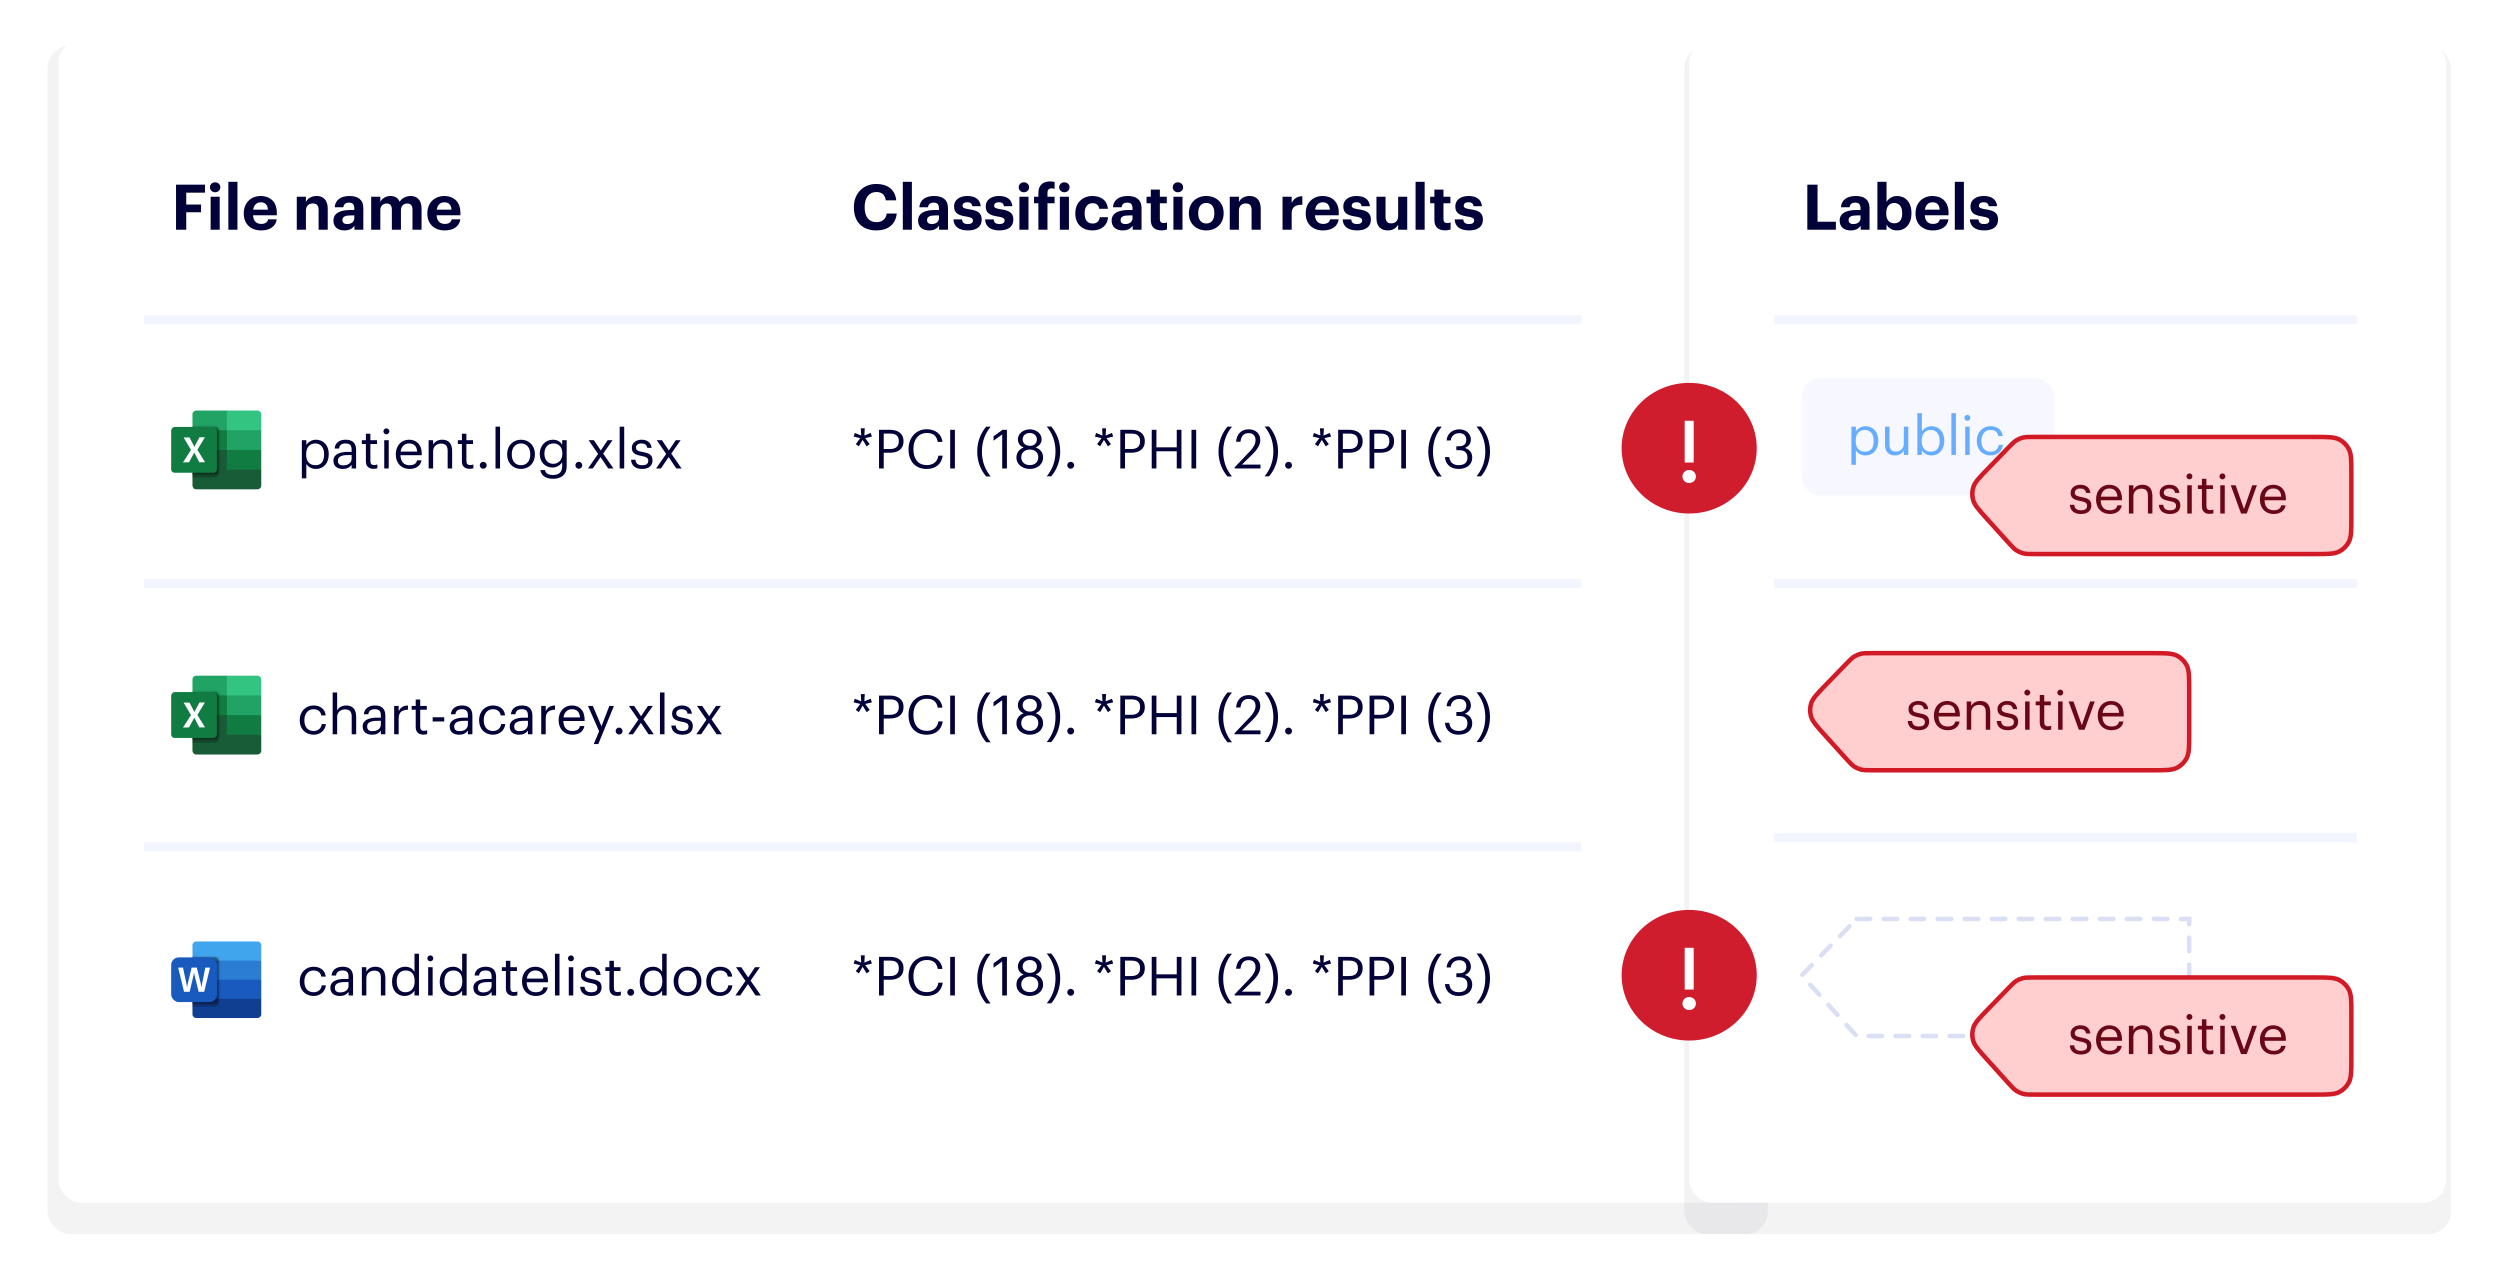 <svg width="555" height="284" viewBox="0 0 555 284" fill="none" xmlns="http://www.w3.org/2000/svg">
<g filter="url(#filter0_f_1893_15725)">
<rect x="10.555" y="10.162" width="381.896" height="263.811" rx="5" fill="#030416" fill-opacity="0.05"/>
</g>
<rect x="13" y="9" width="377" height="258" rx="5" fill="white"/>
<path d="M33 71H350" stroke="#F2F4FF" stroke-width="2" stroke-linecap="square"/>
<path d="M33 129.5H350" stroke="#F2F4FF" stroke-width="2" stroke-linecap="square"/>
<path d="M33 188H350" stroke="#F2F4FF" stroke-width="2" stroke-linecap="square"/>
<path d="M39.078 51H41.346V47.122H44.636V45.414H41.346V42.768H45.504V40.99H39.078V51ZM47.753 42.684C48.411 42.684 48.915 42.208 48.915 41.578C48.915 40.948 48.411 40.472 47.753 40.472C47.109 40.472 46.605 40.948 46.605 41.578C46.605 42.208 47.109 42.684 47.753 42.684ZM46.759 51H48.775V43.678H46.759V51ZM50.696 51H52.712V40.36H50.696V51ZM57.938 51.154C59.94 51.154 61.2 50.272 61.438 48.69H59.52C59.394 49.306 58.932 49.712 57.994 49.712C56.888 49.712 56.23 49.012 56.174 47.794H61.452V47.234C61.452 44.616 59.772 43.51 57.882 43.51C55.754 43.51 54.116 45.008 54.116 47.318V47.43C54.116 49.768 55.726 51.154 57.938 51.154ZM56.202 46.548C56.356 45.512 56.972 44.91 57.882 44.91C58.848 44.91 59.408 45.442 59.478 46.548H56.202ZM65.884 51H67.914V46.772C67.914 45.694 68.572 45.162 69.44 45.162C70.336 45.162 70.728 45.638 70.728 46.632V51H72.758V46.338C72.758 44.378 71.736 43.51 70.294 43.51C69.076 43.51 68.278 44.112 67.914 44.84V43.678H65.884V51ZM77.074 49.74C76.332 49.74 76.01 49.39 76.01 48.858C76.01 48.074 76.696 47.822 77.872 47.822H78.656V48.438C78.656 49.25 77.97 49.74 77.074 49.74ZM76.472 51.154C77.62 51.154 78.264 50.706 78.684 50.118V51H80.658V46.226C80.658 44.238 79.384 43.51 77.592 43.51C75.8 43.51 74.428 44.28 74.302 46.016H76.22C76.304 45.386 76.668 44.98 77.466 44.98C78.39 44.98 78.656 45.456 78.656 46.324V46.618H77.83C75.59 46.618 74.022 47.262 74.022 48.97C74.022 50.51 75.142 51.154 76.472 51.154ZM82.4 51H84.43V46.674C84.43 45.68 85.06 45.176 85.844 45.176C86.558 45.176 86.992 45.596 86.992 46.534V51H89.008V46.674C89.008 45.68 89.638 45.176 90.422 45.176C91.15 45.176 91.57 45.596 91.57 46.534V51H93.586V46.31C93.586 44.364 92.536 43.51 91.178 43.51C90.254 43.51 89.302 43.902 88.714 44.784C88.364 43.916 87.636 43.51 86.67 43.51C85.578 43.51 84.794 44.112 84.43 44.798V43.678H82.4V51ZM98.694 51.154C100.696 51.154 101.956 50.272 102.194 48.69H100.276C100.15 49.306 99.688 49.712 98.75 49.712C97.644 49.712 96.986 49.012 96.93 47.794H102.208V47.234C102.208 44.616 100.528 43.51 98.638 43.51C96.51 43.51 94.872 45.008 94.872 47.318V47.43C94.872 49.768 96.482 51.154 98.694 51.154ZM96.958 46.548C97.112 45.512 97.728 44.91 98.638 44.91C99.604 44.91 100.164 45.442 100.234 46.548H96.958Z" fill="#020138"/>
<path d="M70.032 103.28C68.808 103.28 67.968 102.524 67.968 100.916V100.82C67.968 99.212 68.856 98.444 70.02 98.444C71.076 98.444 71.952 99.236 71.952 100.82V100.916C71.952 102.44 71.28 103.28 70.032 103.28ZM67.008 106.184H68.004V102.968C68.364 103.592 69.096 104.108 70.128 104.108C71.856 104.108 72.984 102.788 72.984 100.868V100.772C72.984 98.816 71.772 97.616 70.128 97.616C69.216 97.616 68.364 98.168 68.004 98.78V97.724H67.008V106.184ZM76.199 103.316C75.323 103.316 75.011 102.908 75.011 102.26C75.011 101.336 75.935 101.024 77.195 101.024H78.059V101.804C78.059 102.776 77.255 103.316 76.199 103.316ZM76.103 104.108C77.027 104.108 77.591 103.796 78.059 103.208V104H79.055V99.86C79.055 98.108 77.963 97.616 76.763 97.616C75.551 97.616 74.411 98.144 74.279 99.572H75.275C75.371 98.804 75.851 98.444 76.715 98.444C77.675 98.444 78.059 98.864 78.059 99.86V100.316H77.159C75.551 100.316 74.015 100.808 74.015 102.26C74.015 103.544 74.939 104.108 76.103 104.108ZM82.92 104.084C83.328 104.084 83.568 104.024 83.772 103.952V103.112C83.556 103.196 83.316 103.244 83.004 103.244C82.5 103.244 82.224 102.944 82.224 102.332V98.564H83.688V97.724H82.224V96.296H81.228V97.724H80.328V98.564H81.228V102.428C81.228 103.412 81.78 104.084 82.92 104.084ZM85.781 96.416C86.141 96.416 86.442 96.116 86.442 95.756C86.442 95.396 86.141 95.096 85.781 95.096C85.421 95.096 85.121 95.396 85.121 95.756C85.121 96.116 85.421 96.416 85.781 96.416ZM85.302 104H86.297V97.724H85.302V104ZM90.904 104.108C92.32 104.108 93.364 103.448 93.58 102.188H92.584C92.452 102.92 91.888 103.28 90.916 103.28C89.632 103.28 88.948 102.488 88.9 101.06H93.628V100.736C93.628 98.492 92.26 97.616 90.808 97.616C89.08 97.616 87.868 98.936 87.868 100.832V100.928C87.868 102.86 89.128 104.108 90.904 104.108ZM88.936 100.256C89.104 99.14 89.788 98.444 90.808 98.444C91.84 98.444 92.512 98.96 92.608 100.256H88.936ZM95.156 104H96.152V100.196C96.152 99.068 96.98 98.48 97.904 98.48C98.912 98.48 99.38 98.972 99.38 100.076V104H100.376V100.148C100.376 98.324 99.464 97.616 98.168 97.616C97.136 97.616 96.44 98.132 96.152 98.72V97.724H95.156V104ZM104.236 104.084C104.644 104.084 104.884 104.024 105.088 103.952V103.112C104.872 103.196 104.632 103.244 104.32 103.244C103.816 103.244 103.54 102.944 103.54 102.332V98.564H105.004V97.724H103.54V96.296H102.544V97.724H101.644V98.564H102.544V102.428C102.544 103.412 103.096 104.084 104.236 104.084ZM107.278 104.06C107.698 104.06 108.046 103.724 108.046 103.292C108.046 102.86 107.698 102.524 107.278 102.524C106.858 102.524 106.51 102.86 106.51 103.292C106.51 103.724 106.858 104.06 107.278 104.06ZM110.005 104H111.013V94.724H110.005V104ZM115.655 104.108C117.443 104.108 118.751 102.8 118.751 100.904V100.808C118.751 98.924 117.443 97.616 115.667 97.616C113.891 97.616 112.583 98.936 112.583 100.82V100.916C112.583 102.752 113.867 104.108 115.655 104.108ZM115.667 103.28C114.395 103.28 113.615 102.344 113.615 100.916V100.82C113.615 99.38 114.407 98.444 115.667 98.444C116.915 98.444 117.719 99.38 117.719 100.832V100.916C117.719 102.332 116.927 103.28 115.667 103.28ZM122.789 102.968C121.733 102.968 120.857 102.152 120.857 100.784V100.688C120.857 99.368 121.601 98.444 122.849 98.444C124.073 98.444 124.841 99.26 124.841 100.664V100.748C124.841 102.152 123.953 102.968 122.789 102.968ZM122.801 106.292C124.553 106.292 125.789 105.404 125.801 103.58V97.724H124.805V98.732C124.445 98.12 123.797 97.616 122.753 97.616C121.025 97.616 119.825 99.032 119.825 100.736V100.82C119.825 102.548 121.037 103.796 122.681 103.796C123.593 103.796 124.445 103.22 124.805 102.608V103.52C124.805 104.864 124.025 105.452 122.789 105.452C121.721 105.452 121.121 105.08 120.977 104.36H119.957C120.125 105.416 120.941 106.292 122.801 106.292ZM128.501 104.06C128.921 104.06 129.269 103.724 129.269 103.292C129.269 102.86 128.921 102.524 128.501 102.524C128.081 102.524 127.733 102.86 127.733 103.292C127.733 103.724 128.081 104.06 128.501 104.06ZM130.531 104H131.599L133.327 101.468L135.019 104H136.195L133.903 100.7L135.979 97.724H134.899L133.375 100.004L131.839 97.724H130.675L132.775 100.772L130.531 104ZM137.567 104H138.575V94.724H137.567V104ZM142.557 104.108C144.081 104.108 144.861 103.34 144.861 102.2C144.861 100.868 143.949 100.58 142.653 100.34C141.501 100.136 141.189 99.908 141.189 99.344C141.189 98.804 141.657 98.444 142.377 98.444C143.169 98.444 143.553 98.744 143.697 99.428H144.657C144.489 98.072 143.517 97.616 142.389 97.616C141.405 97.616 140.265 98.216 140.265 99.38C140.265 100.472 140.817 100.928 142.449 101.228C143.421 101.408 143.913 101.624 143.913 102.284C143.913 102.956 143.493 103.28 142.545 103.28C141.537 103.28 141.141 102.812 141.069 102.068H140.097C140.157 103.352 141.057 104.108 142.557 104.108ZM145.649 104H146.717L148.445 101.468L150.137 104H151.312L149.021 100.7L151.097 97.724H150.017L148.493 100.004L146.957 97.724H145.793L147.893 100.772L145.649 104Z" fill="#020138"/>
<path d="M50.363 91.135H43.563C43.127 91.135 42.727 91.499 42.727 91.937V95.51L50.363 101.489L57.999 99.885V95.51L50.363 91.135Z" fill="#21A366"/>
<path d="M57.159 91.135H50.359V95.51H57.996V91.973C57.996 91.536 57.632 91.135 57.159 91.135Z" fill="#33C481"/>
<path d="M42.727 95.51V107.796C42.727 108.234 43.09 108.635 43.527 108.635H57.163C57.599 108.635 57.999 108.27 57.999 107.833V104.26L42.727 95.51Z" fill="#185C37"/>
<path d="M42.727 95.51H50.363V99.885H42.727V95.51Z" fill="#107C41"/>
<path opacity="0.2" d="M48.545 95.619V105.354C48.472 105.755 48.108 106.046 47.708 106.046H42.727V94.781H47.708C48.145 94.781 48.545 95.145 48.545 95.619Z" fill="black"/>
<path opacity="0.1" d="M48.908 95.619V104.479C48.908 105.135 48.363 105.682 47.708 105.682H42.727V94.416H47.708C48.363 94.416 48.908 94.963 48.908 95.619Z" fill="black"/>
<path opacity="0.2" d="M48.545 95.619V104.479C48.545 104.916 48.181 105.317 47.745 105.317H42.727V94.781H47.708C48.145 94.781 48.545 95.145 48.545 95.619Z" fill="black"/>
<path opacity="0.1" d="M48.181 95.619V104.479C48.181 104.916 47.818 105.317 47.381 105.317H42.727V94.781H47.345C47.781 94.781 48.181 95.145 48.181 95.619Z" fill="black"/>
<path d="M38.836 94.781H47.309C47.745 94.781 48.145 95.145 48.145 95.583V104.114C48.145 104.552 47.782 104.953 47.346 104.953H38.836C38.4 104.989 38.036 104.661 38 104.26V95.619C38 95.182 38.364 94.781 38.836 94.781Z" fill="#107C41"/>
<path d="M40.617 102.656L42.399 99.885L40.763 97.114H42.072L42.981 98.864C43.017 98.974 43.09 99.119 43.163 99.229C43.235 99.083 43.272 98.974 43.344 98.828L44.29 97.078H45.49L43.817 99.849L45.526 102.619H44.254L43.235 100.687C43.199 100.614 43.163 100.505 43.126 100.432C43.09 100.505 43.054 100.614 43.017 100.687L41.963 102.619L40.617 102.656V102.656Z" fill="white"/>
<path d="M50.359 99.885H57.996V104.26H50.359V99.885Z" fill="#107C41"/>
<path d="M190.668 99.092L191.508 97.652L192.396 99.092L193.068 98.6L192.072 97.268L193.56 96.92L193.296 96.116L191.892 96.692L191.976 95.084H191.1L191.184 96.692L189.768 96.116L189.504 96.92L190.98 97.268L189.984 98.6L190.668 99.092ZM195.143 104H196.187V100.508H197.579C199.211 100.508 200.579 99.8 200.579 97.976V97.928C200.579 96.14 199.223 95.42 197.579 95.42H195.143V104ZM196.187 99.68V96.26H197.651C198.815 96.26 199.535 96.716 199.535 97.928V97.976C199.535 99.08 198.875 99.68 197.651 99.68H196.187ZM205.703 104.108C207.623 104.108 208.991 103.136 209.291 101.156H208.319C208.103 102.548 207.131 103.256 205.727 103.256C203.879 103.256 202.775 101.936 202.775 99.752V99.656C202.775 97.496 203.963 96.116 205.739 96.116C207.203 96.116 207.959 96.788 208.175 98.096H209.207C209.027 96.236 207.515 95.288 205.727 95.288C203.399 95.288 201.695 97.124 201.695 99.668V99.764C201.695 102.404 203.219 104.108 205.703 104.108ZM210.941 104H211.985V95.42H210.941V104ZM218.933 105.776H219.929C218.849 104.432 217.985 102.728 217.985 100.256C217.985 97.784 218.849 96.068 219.929 94.724H218.933C217.829 96.02 216.941 97.868 216.941 100.256C216.941 102.644 217.829 104.48 218.933 105.776ZM222.488 104H223.532V95.42H222.56L220.568 96.86V97.832L222.488 96.452V104ZM228.613 104.108C230.065 104.108 231.565 103.256 231.565 101.54C231.565 100.436 230.917 99.692 229.921 99.332C230.713 98.984 231.241 98.384 231.241 97.52C231.241 96.176 229.945 95.312 228.613 95.312C227.293 95.312 225.973 96.152 225.973 97.544C225.973 98.384 226.453 99.032 227.269 99.344C226.357 99.668 225.649 100.412 225.649 101.564C225.649 103.268 227.209 104.108 228.613 104.108ZM228.649 98.972C227.773 98.972 227.029 98.456 227.029 97.556C227.029 96.668 227.725 96.128 228.613 96.128C229.501 96.128 230.185 96.704 230.185 97.532C230.185 98.444 229.561 98.972 228.649 98.972ZM228.613 103.256C227.617 103.256 226.717 102.656 226.717 101.528C226.717 100.388 227.617 99.8 228.637 99.8C229.657 99.8 230.497 100.376 230.497 101.504C230.497 102.644 229.669 103.256 228.613 103.256ZM232.377 105.74H233.373C234.477 104.444 235.365 102.596 235.365 100.208C235.365 97.82 234.477 95.984 233.373 94.688H232.377C233.457 96.032 234.321 97.736 234.321 100.208C234.321 102.68 233.457 104.396 232.377 105.74ZM237.696 104.06C238.116 104.06 238.464 103.724 238.464 103.292C238.464 102.86 238.116 102.524 237.696 102.524C237.276 102.524 236.928 102.86 236.928 103.292C236.928 103.724 237.276 104.06 237.696 104.06ZM244.234 99.092L245.074 97.652L245.962 99.092L246.634 98.6L245.638 97.268L247.126 96.92L246.862 96.116L245.458 96.692L245.542 95.084H244.666L244.75 96.692L243.334 96.116L243.07 96.92L244.546 97.268L243.55 98.6L244.234 99.092ZM248.709 104H249.753V100.508H251.145C252.777 100.508 254.145 99.8 254.145 97.976V97.928C254.145 96.14 252.789 95.42 251.145 95.42H248.709V104ZM249.753 99.68V96.26H251.217C252.381 96.26 253.101 96.716 253.101 97.928V97.976C253.101 99.08 252.441 99.68 251.217 99.68H249.753ZM255.682 104H256.726V100.184H261.238V104H262.282V95.42H261.238V99.308H256.726V95.42H255.682V104ZM264.507 104H265.551V95.42H264.507V104ZM272.499 105.776H273.495C272.415 104.432 271.551 102.728 271.551 100.256C271.551 97.784 272.415 96.068 273.495 94.724H272.499C271.395 96.02 270.507 97.868 270.507 100.256C270.507 102.644 271.395 104.48 272.499 105.776ZM274.083 104H279.831V103.148H275.691L278.055 100.844C279.111 99.812 279.783 98.78 279.783 97.724C279.783 96.248 278.775 95.312 277.191 95.312C275.559 95.312 274.539 96.38 274.407 98.06H275.379C275.547 96.716 276.195 96.152 277.191 96.152C278.163 96.152 278.727 96.728 278.727 97.688C278.727 98.564 278.271 99.344 277.491 100.172L274.083 103.76V104ZM280.74 105.74H281.736C282.84 104.444 283.728 102.596 283.728 100.208C283.728 97.82 282.84 95.984 281.736 94.688H280.74C281.82 96.032 282.684 97.736 282.684 100.208C282.684 102.68 281.82 104.396 280.74 105.74ZM286.059 104.06C286.479 104.06 286.827 103.724 286.827 103.292C286.827 102.86 286.479 102.524 286.059 102.524C285.639 102.524 285.291 102.86 285.291 103.292C285.291 103.724 285.639 104.06 286.059 104.06ZM292.598 99.092L293.438 97.652L294.326 99.092L294.998 98.6L294.002 97.268L295.49 96.92L295.226 96.116L293.822 96.692L293.906 95.084H293.03L293.114 96.692L291.698 96.116L291.434 96.92L292.91 97.268L291.914 98.6L292.598 99.092ZM297.072 104H298.116V100.508H299.508C301.14 100.508 302.508 99.8 302.508 97.976V97.928C302.508 96.14 301.152 95.42 299.508 95.42H297.072V104ZM298.116 99.68V96.26H299.58C300.744 96.26 301.464 96.716 301.464 97.928V97.976C301.464 99.08 300.804 99.68 299.58 99.68H298.116ZM304.045 104H305.089V100.508H306.481C308.113 100.508 309.481 99.8 309.481 97.976V97.928C309.481 96.14 308.125 95.42 306.481 95.42H304.045V104ZM305.089 99.68V96.26H306.553C307.717 96.26 308.437 96.716 308.437 97.928V97.976C308.437 99.08 307.777 99.68 306.553 99.68H305.089ZM311.078 104H312.122V95.42H311.078V104ZM319.069 105.776H320.065C318.985 104.432 318.121 102.728 318.121 100.256C318.121 97.784 318.985 96.068 320.065 94.724H319.069C317.965 96.02 317.077 97.868 317.077 100.256C317.077 102.644 317.965 104.48 319.069 105.776ZM323.789 104.108C325.565 104.108 326.837 103.172 326.837 101.612C326.837 100.424 326.189 99.716 325.181 99.452C325.961 99.128 326.537 98.552 326.537 97.58C326.537 96.392 325.589 95.312 323.957 95.312C322.325 95.312 321.209 96.428 321.149 97.784H322.061C322.169 96.812 322.889 96.164 323.957 96.164C325.001 96.164 325.517 96.788 325.517 97.604C325.517 98.54 325.025 99.068 323.909 99.068H323.309V99.944H323.957C325.169 99.944 325.769 100.508 325.769 101.612C325.769 102.62 325.157 103.268 323.813 103.268C322.457 103.268 321.845 102.488 321.749 101.468H320.789C320.849 102.968 321.965 104.108 323.789 104.108ZM327.791 105.74H328.787C329.891 104.444 330.779 102.596 330.779 100.208C330.779 97.82 329.891 95.984 328.787 94.688H327.791C328.871 96.032 329.735 97.736 329.735 100.208C329.735 102.68 328.871 104.396 327.791 105.74Z" fill="#020138"/>
<path d="M50.363 150H43.563C43.127 150 42.727 150.365 42.727 150.802V154.375L50.363 160.354L57.999 158.75V154.375L50.363 150Z" fill="#21A366"/>
<path d="M57.159 150H50.359V154.375H57.996V150.839C57.996 150.401 57.632 150 57.159 150Z" fill="#33C481"/>
<path d="M42.727 154.375V166.661C42.727 167.099 43.09 167.5 43.527 167.5H57.163C57.599 167.5 57.999 167.135 57.999 166.698V163.125L42.727 154.375Z" fill="#185C37"/>
<path d="M42.727 154.375H50.363V158.75H42.727V154.375Z" fill="#107C41"/>
<path opacity="0.2" d="M48.545 154.485V164.219C48.472 164.62 48.108 164.912 47.708 164.912H42.727V153.646H47.708C48.145 153.646 48.545 154.011 48.545 154.485Z" fill="black"/>
<path opacity="0.1" d="M48.908 154.484V163.344C48.908 164 48.363 164.547 47.708 164.547H42.727V153.281H47.708C48.363 153.281 48.908 153.828 48.908 154.484Z" fill="black"/>
<path opacity="0.2" d="M48.545 154.485V163.344C48.545 163.781 48.181 164.182 47.745 164.182H42.727V153.646H47.708C48.145 153.646 48.545 154.011 48.545 154.485Z" fill="black"/>
<path opacity="0.1" d="M48.181 154.485V163.344C48.181 163.781 47.818 164.182 47.381 164.182H42.727V153.646H47.345C47.781 153.646 48.181 154.011 48.181 154.485Z" fill="black"/>
<path d="M38.836 153.646H47.309C47.745 153.646 48.145 154.011 48.145 154.448V162.979C48.145 163.417 47.782 163.818 47.346 163.818H38.836C38.4 163.854 38.036 163.526 38 163.125V154.485C38 154.047 38.364 153.646 38.836 153.646Z" fill="#107C41"/>
<path d="M40.617 161.521L42.399 158.75L40.763 155.979H42.072L42.981 157.729C43.017 157.839 43.09 157.985 43.163 158.094C43.235 157.948 43.272 157.839 43.344 157.693L44.29 155.943H45.49L43.817 158.714L45.526 161.485H44.254L43.235 159.552C43.199 159.479 43.163 159.37 43.126 159.297C43.09 159.37 43.054 159.479 43.017 159.552L41.963 161.485L40.617 161.521V161.521Z" fill="white"/>
<path d="M50.359 158.75H57.996V163.125H50.359V158.75Z" fill="#107C41"/>
<path d="M69.612 163.108C71.124 163.108 72.216 162.1 72.348 160.744H71.424C71.316 161.764 70.512 162.28 69.624 162.28C68.412 162.28 67.572 161.464 67.572 159.928V159.832C67.572 158.356 68.448 157.444 69.588 157.444C70.452 157.444 71.172 157.816 71.328 158.812H72.312C72.12 157.216 70.896 156.616 69.588 156.616C67.908 156.616 66.54 157.912 66.54 159.832V159.928C66.54 161.872 67.86 163.108 69.612 163.108ZM73.852 163H74.848V159.196C74.848 158.068 75.676 157.48 76.6 157.48C77.608 157.48 78.076 157.972 78.076 159.076V163H79.072V159.148C79.072 157.324 78.16 156.616 76.864 156.616C75.832 156.616 75.136 157.132 74.848 157.72V153.724H73.852V163ZM82.692 162.316C81.816 162.316 81.504 161.908 81.504 161.26C81.504 160.336 82.428 160.024 83.688 160.024H84.552V160.804C84.552 161.776 83.748 162.316 82.692 162.316ZM82.596 163.108C83.52 163.108 84.084 162.796 84.552 162.208V163H85.548V158.86C85.548 157.108 84.456 156.616 83.256 156.616C82.044 156.616 80.904 157.144 80.772 158.572H81.768C81.864 157.804 82.344 157.444 83.208 157.444C84.168 157.444 84.552 157.864 84.552 158.86V159.316H83.652C82.044 159.316 80.508 159.808 80.508 161.26C80.508 162.544 81.432 163.108 82.596 163.108ZM87.504 163H88.5V159.556C88.5 158.008 89.304 157.612 90.564 157.552V156.616C89.436 156.652 88.896 157.144 88.5 157.852V156.724H87.504V163ZM93.982 163.084C94.39 163.084 94.63 163.024 94.834 162.952V162.112C94.618 162.196 94.378 162.244 94.066 162.244C93.562 162.244 93.286 161.944 93.286 161.332V157.564H94.75V156.724H93.286V155.296H92.29V156.724H91.39V157.564H92.29V161.428C92.29 162.412 92.842 163.084 93.982 163.084ZM96.052 160.168H98.62V159.232H96.052V160.168ZM102.016 162.316C101.14 162.316 100.828 161.908 100.828 161.26C100.828 160.336 101.752 160.024 103.012 160.024H103.876V160.804C103.876 161.776 103.072 162.316 102.016 162.316ZM101.92 163.108C102.844 163.108 103.408 162.796 103.876 162.208V163H104.872V158.86C104.872 157.108 103.78 156.616 102.58 156.616C101.368 156.616 100.228 157.144 100.096 158.572H101.092C101.188 157.804 101.668 157.444 102.532 157.444C103.492 157.444 103.876 157.864 103.876 158.86V159.316H102.976C101.368 159.316 99.832 159.808 99.832 161.26C99.832 162.544 100.756 163.108 101.92 163.108ZM109.432 163.108C110.944 163.108 112.036 162.1 112.168 160.744H111.244C111.136 161.764 110.332 162.28 109.444 162.28C108.232 162.28 107.392 161.464 107.392 159.928V159.832C107.392 158.356 108.268 157.444 109.408 157.444C110.272 157.444 110.992 157.816 111.148 158.812H112.132C111.94 157.216 110.716 156.616 109.408 156.616C107.728 156.616 106.36 157.912 106.36 159.832V159.928C106.36 161.872 107.68 163.108 109.432 163.108ZM115.34 162.316C114.464 162.316 114.152 161.908 114.152 161.26C114.152 160.336 115.076 160.024 116.336 160.024H117.2V160.804C117.2 161.776 116.396 162.316 115.34 162.316ZM115.244 163.108C116.168 163.108 116.732 162.796 117.2 162.208V163H118.196V158.86C118.196 157.108 117.104 156.616 115.904 156.616C114.692 156.616 113.552 157.144 113.42 158.572H114.416C114.512 157.804 114.992 157.444 115.856 157.444C116.816 157.444 117.2 157.864 117.2 158.86V159.316H116.3C114.692 159.316 113.156 159.808 113.156 161.26C113.156 162.544 114.08 163.108 115.244 163.108ZM120.153 163H121.149V159.556C121.149 158.008 121.953 157.612 123.213 157.552V156.616C122.085 156.652 121.545 157.144 121.149 157.852V156.724H120.153V163ZM127.056 163.108C128.472 163.108 129.516 162.448 129.732 161.188H128.736C128.604 161.92 128.04 162.28 127.068 162.28C125.784 162.28 125.1 161.488 125.052 160.06H129.78V159.736C129.78 157.492 128.412 156.616 126.96 156.616C125.232 156.616 124.02 157.936 124.02 159.832V159.928C124.02 161.86 125.28 163.108 127.056 163.108ZM125.088 159.256C125.256 158.14 125.94 157.444 126.96 157.444C127.992 157.444 128.664 157.96 128.76 159.256H125.088ZM131.814 165.184H132.822L136.29 156.724H135.27L133.53 161.224L131.61 156.724H130.542L133.002 162.352L131.814 165.184ZM137.442 163.06C137.862 163.06 138.21 162.724 138.21 162.292C138.21 161.86 137.862 161.524 137.442 161.524C137.022 161.524 136.674 161.86 136.674 162.292C136.674 162.724 137.022 163.06 137.442 163.06ZM139.473 163H140.541L142.269 160.468L143.961 163H145.137L142.845 159.7L144.921 156.724H143.841L142.317 159.004L140.781 156.724H139.617L141.717 159.772L139.473 163ZM146.509 163H147.517V153.724H146.509V163ZM151.499 163.108C153.023 163.108 153.803 162.34 153.803 161.2C153.803 159.868 152.891 159.58 151.595 159.34C150.443 159.136 150.131 158.908 150.131 158.344C150.131 157.804 150.599 157.444 151.319 157.444C152.111 157.444 152.495 157.744 152.639 158.428H153.599C153.431 157.072 152.459 156.616 151.331 156.616C150.347 156.616 149.207 157.216 149.207 158.38C149.207 159.472 149.759 159.928 151.391 160.228C152.363 160.408 152.855 160.624 152.855 161.284C152.855 161.956 152.435 162.28 151.487 162.28C150.479 162.28 150.083 161.812 150.011 161.068H149.039C149.099 162.352 149.999 163.108 151.499 163.108ZM154.59 163H155.658L157.386 160.468L159.078 163H160.254L157.962 159.7L160.038 156.724H158.958L157.434 159.004L155.898 156.724H154.734L156.834 159.772L154.59 163Z" fill="#020138"/>
<path d="M190.668 158.092L191.508 156.652L192.396 158.092L193.068 157.6L192.072 156.268L193.56 155.92L193.296 155.116L191.892 155.692L191.976 154.084H191.1L191.184 155.692L189.768 155.116L189.504 155.92L190.98 156.268L189.984 157.6L190.668 158.092ZM195.143 163H196.187V159.508H197.579C199.211 159.508 200.579 158.8 200.579 156.976V156.928C200.579 155.14 199.223 154.42 197.579 154.42H195.143V163ZM196.187 158.68V155.26H197.651C198.815 155.26 199.535 155.716 199.535 156.928V156.976C199.535 158.08 198.875 158.68 197.651 158.68H196.187ZM205.703 163.108C207.623 163.108 208.991 162.136 209.291 160.156H208.319C208.103 161.548 207.131 162.256 205.727 162.256C203.879 162.256 202.775 160.936 202.775 158.752V158.656C202.775 156.496 203.963 155.116 205.739 155.116C207.203 155.116 207.959 155.788 208.175 157.096H209.207C209.027 155.236 207.515 154.288 205.727 154.288C203.399 154.288 201.695 156.124 201.695 158.668V158.764C201.695 161.404 203.219 163.108 205.703 163.108ZM210.941 163H211.985V154.42H210.941V163ZM218.933 164.776H219.929C218.849 163.432 217.985 161.728 217.985 159.256C217.985 156.784 218.849 155.068 219.929 153.724H218.933C217.829 155.02 216.941 156.868 216.941 159.256C216.941 161.644 217.829 163.48 218.933 164.776ZM222.488 163H223.532V154.42H222.56L220.568 155.86V156.832L222.488 155.452V163ZM228.613 163.108C230.065 163.108 231.565 162.256 231.565 160.54C231.565 159.436 230.917 158.692 229.921 158.332C230.713 157.984 231.241 157.384 231.241 156.52C231.241 155.176 229.945 154.312 228.613 154.312C227.293 154.312 225.973 155.152 225.973 156.544C225.973 157.384 226.453 158.032 227.269 158.344C226.357 158.668 225.649 159.412 225.649 160.564C225.649 162.268 227.209 163.108 228.613 163.108ZM228.649 157.972C227.773 157.972 227.029 157.456 227.029 156.556C227.029 155.668 227.725 155.128 228.613 155.128C229.501 155.128 230.185 155.704 230.185 156.532C230.185 157.444 229.561 157.972 228.649 157.972ZM228.613 162.256C227.617 162.256 226.717 161.656 226.717 160.528C226.717 159.388 227.617 158.8 228.637 158.8C229.657 158.8 230.497 159.376 230.497 160.504C230.497 161.644 229.669 162.256 228.613 162.256ZM232.377 164.74H233.373C234.477 163.444 235.365 161.596 235.365 159.208C235.365 156.82 234.477 154.984 233.373 153.688H232.377C233.457 155.032 234.321 156.736 234.321 159.208C234.321 161.68 233.457 163.396 232.377 164.74ZM237.696 163.06C238.116 163.06 238.464 162.724 238.464 162.292C238.464 161.86 238.116 161.524 237.696 161.524C237.276 161.524 236.928 161.86 236.928 162.292C236.928 162.724 237.276 163.06 237.696 163.06ZM244.234 158.092L245.074 156.652L245.962 158.092L246.634 157.6L245.638 156.268L247.126 155.92L246.862 155.116L245.458 155.692L245.542 154.084H244.666L244.75 155.692L243.334 155.116L243.07 155.92L244.546 156.268L243.55 157.6L244.234 158.092ZM248.709 163H249.753V159.508H251.145C252.777 159.508 254.145 158.8 254.145 156.976V156.928C254.145 155.14 252.789 154.42 251.145 154.42H248.709V163ZM249.753 158.68V155.26H251.217C252.381 155.26 253.101 155.716 253.101 156.928V156.976C253.101 158.08 252.441 158.68 251.217 158.68H249.753ZM255.682 163H256.726V159.184H261.238V163H262.282V154.42H261.238V158.308H256.726V154.42H255.682V163ZM264.507 163H265.551V154.42H264.507V163ZM272.499 164.776H273.495C272.415 163.432 271.551 161.728 271.551 159.256C271.551 156.784 272.415 155.068 273.495 153.724H272.499C271.395 155.02 270.507 156.868 270.507 159.256C270.507 161.644 271.395 163.48 272.499 164.776ZM274.083 163H279.831V162.148H275.691L278.055 159.844C279.111 158.812 279.783 157.78 279.783 156.724C279.783 155.248 278.775 154.312 277.191 154.312C275.559 154.312 274.539 155.38 274.407 157.06H275.379C275.547 155.716 276.195 155.152 277.191 155.152C278.163 155.152 278.727 155.728 278.727 156.688C278.727 157.564 278.271 158.344 277.491 159.172L274.083 162.76V163ZM280.74 164.74H281.736C282.84 163.444 283.728 161.596 283.728 159.208C283.728 156.82 282.84 154.984 281.736 153.688H280.74C281.82 155.032 282.684 156.736 282.684 159.208C282.684 161.68 281.82 163.396 280.74 164.74ZM286.059 163.06C286.479 163.06 286.827 162.724 286.827 162.292C286.827 161.86 286.479 161.524 286.059 161.524C285.639 161.524 285.291 161.86 285.291 162.292C285.291 162.724 285.639 163.06 286.059 163.06ZM292.598 158.092L293.438 156.652L294.326 158.092L294.998 157.6L294.002 156.268L295.49 155.92L295.226 155.116L293.822 155.692L293.906 154.084H293.03L293.114 155.692L291.698 155.116L291.434 155.92L292.91 156.268L291.914 157.6L292.598 158.092ZM297.072 163H298.116V159.508H299.508C301.14 159.508 302.508 158.8 302.508 156.976V156.928C302.508 155.14 301.152 154.42 299.508 154.42H297.072V163ZM298.116 158.68V155.26H299.58C300.744 155.26 301.464 155.716 301.464 156.928V156.976C301.464 158.08 300.804 158.68 299.58 158.68H298.116ZM304.045 163H305.089V159.508H306.481C308.113 159.508 309.481 158.8 309.481 156.976V156.928C309.481 155.14 308.125 154.42 306.481 154.42H304.045V163ZM305.089 158.68V155.26H306.553C307.717 155.26 308.437 155.716 308.437 156.928V156.976C308.437 158.08 307.777 158.68 306.553 158.68H305.089ZM311.078 163H312.122V154.42H311.078V163ZM319.069 164.776H320.065C318.985 163.432 318.121 161.728 318.121 159.256C318.121 156.784 318.985 155.068 320.065 153.724H319.069C317.965 155.02 317.077 156.868 317.077 159.256C317.077 161.644 317.965 163.48 319.069 164.776ZM323.789 163.108C325.565 163.108 326.837 162.172 326.837 160.612C326.837 159.424 326.189 158.716 325.181 158.452C325.961 158.128 326.537 157.552 326.537 156.58C326.537 155.392 325.589 154.312 323.957 154.312C322.325 154.312 321.209 155.428 321.149 156.784H322.061C322.169 155.812 322.889 155.164 323.957 155.164C325.001 155.164 325.517 155.788 325.517 156.604C325.517 157.54 325.025 158.068 323.909 158.068H323.309V158.944H323.957C325.169 158.944 325.769 159.508 325.769 160.612C325.769 161.62 325.157 162.268 323.813 162.268C322.457 162.268 321.845 161.488 321.749 160.468H320.789C320.849 161.968 321.965 163.108 323.789 163.108ZM327.791 164.74H328.787C329.891 163.444 330.779 161.596 330.779 159.208C330.779 156.82 329.891 154.984 328.787 153.688H327.791C328.871 155.032 329.735 156.736 329.735 159.208C329.735 161.68 328.871 163.396 327.791 164.74Z" fill="#020138"/>
<path d="M57.151 209H43.575C43.106 209 42.727 209.37 42.727 209.826V213.25L50.727 215.021L57.999 213.25V209.826C57.999 209.37 57.619 209 57.151 209V209Z" fill="#41A5EE"/>
<path d="M57.999 213.25H42.727V217.5L50.727 219.625L57.999 217.5V213.25V213.25Z" fill="#2B7CD3"/>
<path d="M42.727 217.5V221.75L50.727 224.229L57.999 221.75V217.5H42.727V217.5Z" fill="#185ABD"/>
<path d="M43.575 226H57.151C57.619 226 57.999 225.63 57.999 225.174V221.75H42.727V225.174C42.727 225.63 43.106 226 43.575 226Z" fill="#103F91"/>
<path opacity="0.2" d="M48.545 213.367V222.695C48.545 222.743 48.541 222.791 48.53 222.837C48.462 223.233 48.109 223.522 47.697 223.521H42.727V212.542H47.697C47.922 212.541 48.138 212.628 48.297 212.783C48.456 212.938 48.545 213.148 48.545 213.367Z" fill="black"/>
<path opacity="0.1" d="M48.908 213.367V221.987C48.902 222.636 48.364 223.161 47.697 223.167H42.727V212.188H47.697C48.365 212.19 48.906 212.716 48.908 213.367Z" fill="black"/>
<path opacity="0.2" d="M48.545 213.367V221.987C48.545 222.206 48.456 222.416 48.297 222.571C48.138 222.726 47.922 222.813 47.697 222.812H42.727V212.542H47.697C47.922 212.541 48.138 212.628 48.297 212.783C48.456 212.938 48.545 213.148 48.545 213.367Z" fill="black"/>
<path opacity="0.1" d="M48.181 213.367V221.987C48.181 222.206 48.092 222.416 47.933 222.571C47.774 222.726 47.559 222.813 47.334 222.812H42.727V212.542H47.334C47.559 212.541 47.774 212.628 47.933 212.783C48.092 212.938 48.181 213.148 48.181 213.367Z" fill="black"/>
<rect x="38" y="212.542" width="10.182" height="9.917" rx="1.697" fill="#185ABD"/>
<path d="M41.48 218.878C41.496 219.006 41.507 219.117 41.512 219.212H41.532C41.539 219.122 41.554 219.013 41.576 218.886C41.597 218.759 41.619 218.651 41.639 218.564L42.532 214.814H43.685L44.608 218.508C44.663 218.737 44.701 218.97 44.724 219.204H44.739C44.756 218.978 44.788 218.753 44.835 218.53L45.574 214.814H46.624L45.331 220.186H44.105L43.224 216.627C43.198 216.525 43.169 216.391 43.137 216.226C43.105 216.062 43.085 215.942 43.078 215.867H43.062C43.052 215.954 43.032 216.084 43.003 216.256C42.973 216.429 42.949 216.556 42.931 216.638L42.105 220.186H40.858L39.555 214.814H40.624L41.428 218.571C41.446 218.649 41.463 218.751 41.48 218.878Z" fill="white"/>
<path d="M69.612 221.108C71.124 221.108 72.216 220.1 72.348 218.744H71.424C71.316 219.764 70.512 220.28 69.624 220.28C68.412 220.28 67.572 219.464 67.572 217.928V217.832C67.572 216.356 68.448 215.444 69.588 215.444C70.452 215.444 71.172 215.816 71.328 216.812H72.312C72.12 215.216 70.896 214.616 69.588 214.616C67.908 214.616 66.54 215.912 66.54 217.832V217.928C66.54 219.872 67.86 221.108 69.612 221.108ZM75.52 220.316C74.644 220.316 74.332 219.908 74.332 219.26C74.332 218.336 75.256 218.024 76.516 218.024H77.38V218.804C77.38 219.776 76.576 220.316 75.52 220.316ZM75.424 221.108C76.348 221.108 76.912 220.796 77.38 220.208V221H78.376V216.86C78.376 215.108 77.284 214.616 76.084 214.616C74.872 214.616 73.732 215.144 73.6 216.572H74.596C74.692 215.804 75.172 215.444 76.036 215.444C76.996 215.444 77.38 215.864 77.38 216.86V217.316H76.48C74.872 217.316 73.336 217.808 73.336 219.26C73.336 220.544 74.26 221.108 75.424 221.108ZM80.332 221H81.328V217.196C81.328 216.068 82.156 215.48 83.08 215.48C84.088 215.48 84.556 215.972 84.556 217.076V221H85.552V217.148C85.552 215.324 84.64 214.616 83.344 214.616C82.312 214.616 81.616 215.132 81.328 215.72V214.724H80.332V221ZM89.976 220.28C88.92 220.28 88.068 219.524 88.068 217.94V217.844C88.068 216.32 88.812 215.444 90.06 215.444C91.284 215.444 92.052 216.2 92.052 217.808V217.904C92.052 219.512 91.14 220.28 89.976 220.28ZM89.868 221.108C90.78 221.108 91.656 220.532 92.016 219.92V221H93.012V211.724H92.016V215.732C91.656 215.12 91.008 214.616 89.964 214.616C88.236 214.616 87.036 215.972 87.036 217.892V217.988C87.036 219.944 88.224 221.108 89.868 221.108ZM95.531 213.416C95.891 213.416 96.192 213.116 96.192 212.756C96.192 212.396 95.891 212.096 95.531 212.096C95.171 212.096 94.871 212.396 94.871 212.756C94.871 213.116 95.171 213.416 95.531 213.416ZM95.052 221H96.047V214.724H95.052V221ZM100.558 220.28C99.502 220.28 98.65 219.524 98.65 217.94V217.844C98.65 216.32 99.394 215.444 100.642 215.444C101.866 215.444 102.634 216.2 102.634 217.808V217.904C102.634 219.512 101.722 220.28 100.558 220.28ZM100.45 221.108C101.362 221.108 102.238 220.532 102.598 219.92V221H103.594V211.724H102.598V215.732C102.238 215.12 101.59 214.616 100.546 214.616C98.818 214.616 97.618 215.972 97.618 217.892V217.988C97.618 219.944 98.806 221.108 100.45 221.108ZM107.278 220.316C106.402 220.316 106.09 219.908 106.09 219.26C106.09 218.336 107.014 218.024 108.274 218.024H109.138V218.804C109.138 219.776 108.334 220.316 107.278 220.316ZM107.182 221.108C108.106 221.108 108.67 220.796 109.138 220.208V221H110.134V216.86C110.134 215.108 109.042 214.616 107.842 214.616C106.63 214.616 105.49 215.144 105.358 216.572H106.354C106.45 215.804 106.93 215.444 107.794 215.444C108.754 215.444 109.138 215.864 109.138 216.86V217.316H108.238C106.63 217.316 105.094 217.808 105.094 219.26C105.094 220.544 106.018 221.108 107.182 221.108ZM113.998 221.084C114.406 221.084 114.646 221.024 114.85 220.952V220.112C114.634 220.196 114.394 220.244 114.082 220.244C113.578 220.244 113.302 219.944 113.302 219.332V215.564H114.766V214.724H113.302V213.296H112.306V214.724H111.406V215.564H112.306V219.428C112.306 220.412 112.858 221.084 113.998 221.084ZM118.924 221.108C120.34 221.108 121.384 220.448 121.6 219.188H120.604C120.472 219.92 119.908 220.28 118.936 220.28C117.652 220.28 116.968 219.488 116.92 218.06H121.648V217.736C121.648 215.492 120.28 214.616 118.828 214.616C117.1 214.616 115.888 215.936 115.888 217.832V217.928C115.888 219.86 117.148 221.108 118.924 221.108ZM116.956 217.256C117.124 216.14 117.808 215.444 118.828 215.444C119.86 215.444 120.532 215.96 120.628 217.256H116.956ZM123.2 221H124.208V211.724H123.2V221ZM126.75 213.416C127.11 213.416 127.41 213.116 127.41 212.756C127.41 212.396 127.11 212.096 126.75 212.096C126.39 212.096 126.09 212.396 126.09 212.756C126.09 213.116 126.39 213.416 126.75 213.416ZM126.27 221H127.266V214.724H126.27V221ZM131.249 221.108C132.773 221.108 133.553 220.34 133.553 219.2C133.553 217.868 132.641 217.58 131.345 217.34C130.193 217.136 129.881 216.908 129.881 216.344C129.881 215.804 130.349 215.444 131.069 215.444C131.861 215.444 132.245 215.744 132.389 216.428H133.349C133.181 215.072 132.209 214.616 131.081 214.616C130.097 214.616 128.957 215.216 128.957 216.38C128.957 217.472 129.509 217.928 131.141 218.228C132.113 218.408 132.605 218.624 132.605 219.284C132.605 219.956 132.185 220.28 131.237 220.28C130.229 220.28 129.833 219.812 129.761 219.068H128.789C128.849 220.352 129.749 221.108 131.249 221.108ZM136.979 221.084C137.387 221.084 137.627 221.024 137.831 220.952V220.112C137.615 220.196 137.375 220.244 137.062 220.244C136.559 220.244 136.283 219.944 136.283 219.332V215.564H137.747V214.724H136.283V213.296H135.287V214.724H134.387V215.564H135.287V219.428C135.287 220.412 135.839 221.084 136.979 221.084ZM140.02 221.06C140.44 221.06 140.788 220.724 140.788 220.292C140.788 219.86 140.44 219.524 140.02 219.524C139.6 219.524 139.252 219.86 139.252 220.292C139.252 220.724 139.6 221.06 140.02 221.06ZM144.96 220.28C143.904 220.28 143.052 219.524 143.052 217.94V217.844C143.052 216.32 143.796 215.444 145.044 215.444C146.268 215.444 147.036 216.2 147.036 217.808V217.904C147.036 219.512 146.124 220.28 144.96 220.28ZM144.852 221.108C145.764 221.108 146.64 220.532 147 219.92V221H147.996V211.724H147V215.732C146.64 215.12 145.992 214.616 144.948 214.616C143.22 214.616 142.02 215.972 142.02 217.892V217.988C142.02 219.944 143.208 221.108 144.852 221.108ZM152.616 221.108C154.404 221.108 155.712 219.8 155.712 217.904V217.808C155.712 215.924 154.404 214.616 152.628 214.616C150.852 214.616 149.544 215.936 149.544 217.82V217.916C149.544 219.752 150.828 221.108 152.616 221.108ZM152.628 220.28C151.356 220.28 150.576 219.344 150.576 217.916V217.82C150.576 216.38 151.368 215.444 152.628 215.444C153.876 215.444 154.68 216.38 154.68 217.832V217.916C154.68 219.332 153.888 220.28 152.628 220.28ZM159.858 221.108C161.37 221.108 162.462 220.1 162.594 218.744H161.67C161.562 219.764 160.758 220.28 159.87 220.28C158.658 220.28 157.818 219.464 157.818 217.928V217.832C157.818 216.356 158.694 215.444 159.834 215.444C160.698 215.444 161.418 215.816 161.574 216.812H162.558C162.366 215.216 161.142 214.616 159.834 214.616C158.154 214.616 156.786 215.912 156.786 217.832V217.928C156.786 219.872 158.106 221.108 159.858 221.108ZM163.25 221H164.318L166.046 218.468L167.738 221H168.914L166.622 217.7L168.698 214.724H167.618L166.094 217.004L164.558 214.724H163.394L165.494 217.772L163.25 221Z" fill="#020138"/>
<path d="M190.668 216.092L191.508 214.652L192.396 216.092L193.068 215.6L192.072 214.268L193.56 213.92L193.296 213.116L191.892 213.692L191.976 212.084H191.1L191.184 213.692L189.768 213.116L189.504 213.92L190.98 214.268L189.984 215.6L190.668 216.092ZM195.143 221H196.187V217.508H197.579C199.211 217.508 200.579 216.8 200.579 214.976V214.928C200.579 213.14 199.223 212.42 197.579 212.42H195.143V221ZM196.187 216.68V213.26H197.651C198.815 213.26 199.535 213.716 199.535 214.928V214.976C199.535 216.08 198.875 216.68 197.651 216.68H196.187ZM205.703 221.108C207.623 221.108 208.991 220.136 209.291 218.156H208.319C208.103 219.548 207.131 220.256 205.727 220.256C203.879 220.256 202.775 218.936 202.775 216.752V216.656C202.775 214.496 203.963 213.116 205.739 213.116C207.203 213.116 207.959 213.788 208.175 215.096H209.207C209.027 213.236 207.515 212.288 205.727 212.288C203.399 212.288 201.695 214.124 201.695 216.668V216.764C201.695 219.404 203.219 221.108 205.703 221.108ZM210.941 221H211.985V212.42H210.941V221ZM218.933 222.776H219.929C218.849 221.432 217.985 219.728 217.985 217.256C217.985 214.784 218.849 213.068 219.929 211.724H218.933C217.829 213.02 216.941 214.868 216.941 217.256C216.941 219.644 217.829 221.48 218.933 222.776ZM222.488 221H223.532V212.42H222.56L220.568 213.86V214.832L222.488 213.452V221ZM228.613 221.108C230.065 221.108 231.565 220.256 231.565 218.54C231.565 217.436 230.917 216.692 229.921 216.332C230.713 215.984 231.241 215.384 231.241 214.52C231.241 213.176 229.945 212.312 228.613 212.312C227.293 212.312 225.973 213.152 225.973 214.544C225.973 215.384 226.453 216.032 227.269 216.344C226.357 216.668 225.649 217.412 225.649 218.564C225.649 220.268 227.209 221.108 228.613 221.108ZM228.649 215.972C227.773 215.972 227.029 215.456 227.029 214.556C227.029 213.668 227.725 213.128 228.613 213.128C229.501 213.128 230.185 213.704 230.185 214.532C230.185 215.444 229.561 215.972 228.649 215.972ZM228.613 220.256C227.617 220.256 226.717 219.656 226.717 218.528C226.717 217.388 227.617 216.8 228.637 216.8C229.657 216.8 230.497 217.376 230.497 218.504C230.497 219.644 229.669 220.256 228.613 220.256ZM232.377 222.74H233.373C234.477 221.444 235.365 219.596 235.365 217.208C235.365 214.82 234.477 212.984 233.373 211.688H232.377C233.457 213.032 234.321 214.736 234.321 217.208C234.321 219.68 233.457 221.396 232.377 222.74ZM237.696 221.06C238.116 221.06 238.464 220.724 238.464 220.292C238.464 219.86 238.116 219.524 237.696 219.524C237.276 219.524 236.928 219.86 236.928 220.292C236.928 220.724 237.276 221.06 237.696 221.06ZM244.234 216.092L245.074 214.652L245.962 216.092L246.634 215.6L245.638 214.268L247.126 213.92L246.862 213.116L245.458 213.692L245.542 212.084H244.666L244.75 213.692L243.334 213.116L243.07 213.92L244.546 214.268L243.55 215.6L244.234 216.092ZM248.709 221H249.753V217.508H251.145C252.777 217.508 254.145 216.8 254.145 214.976V214.928C254.145 213.14 252.789 212.42 251.145 212.42H248.709V221ZM249.753 216.68V213.26H251.217C252.381 213.26 253.101 213.716 253.101 214.928V214.976C253.101 216.08 252.441 216.68 251.217 216.68H249.753ZM255.682 221H256.726V217.184H261.238V221H262.282V212.42H261.238V216.308H256.726V212.42H255.682V221ZM264.507 221H265.551V212.42H264.507V221ZM272.499 222.776H273.495C272.415 221.432 271.551 219.728 271.551 217.256C271.551 214.784 272.415 213.068 273.495 211.724H272.499C271.395 213.02 270.507 214.868 270.507 217.256C270.507 219.644 271.395 221.48 272.499 222.776ZM274.083 221H279.831V220.148H275.691L278.055 217.844C279.111 216.812 279.783 215.78 279.783 214.724C279.783 213.248 278.775 212.312 277.191 212.312C275.559 212.312 274.539 213.38 274.407 215.06H275.379C275.547 213.716 276.195 213.152 277.191 213.152C278.163 213.152 278.727 213.728 278.727 214.688C278.727 215.564 278.271 216.344 277.491 217.172L274.083 220.76V221ZM280.74 222.74H281.736C282.84 221.444 283.728 219.596 283.728 217.208C283.728 214.82 282.84 212.984 281.736 211.688H280.74C281.82 213.032 282.684 214.736 282.684 217.208C282.684 219.68 281.82 221.396 280.74 222.74ZM286.059 221.06C286.479 221.06 286.827 220.724 286.827 220.292C286.827 219.86 286.479 219.524 286.059 219.524C285.639 219.524 285.291 219.86 285.291 220.292C285.291 220.724 285.639 221.06 286.059 221.06ZM292.598 216.092L293.438 214.652L294.326 216.092L294.998 215.6L294.002 214.268L295.49 213.92L295.226 213.116L293.822 213.692L293.906 212.084H293.03L293.114 213.692L291.698 213.116L291.434 213.92L292.91 214.268L291.914 215.6L292.598 216.092ZM297.072 221H298.116V217.508H299.508C301.14 217.508 302.508 216.8 302.508 214.976V214.928C302.508 213.14 301.152 212.42 299.508 212.42H297.072V221ZM298.116 216.68V213.26H299.58C300.744 213.26 301.464 213.716 301.464 214.928V214.976C301.464 216.08 300.804 216.68 299.58 216.68H298.116ZM304.045 221H305.089V217.508H306.481C308.113 217.508 309.481 216.8 309.481 214.976V214.928C309.481 213.14 308.125 212.42 306.481 212.42H304.045V221ZM305.089 216.68V213.26H306.553C307.717 213.26 308.437 213.716 308.437 214.928V214.976C308.437 216.08 307.777 216.68 306.553 216.68H305.089ZM311.078 221H312.122V212.42H311.078V221ZM319.069 222.776H320.065C318.985 221.432 318.121 219.728 318.121 217.256C318.121 214.784 318.985 213.068 320.065 211.724H319.069C317.965 213.02 317.077 214.868 317.077 217.256C317.077 219.644 317.965 221.48 319.069 222.776ZM323.789 221.108C325.565 221.108 326.837 220.172 326.837 218.612C326.837 217.424 326.189 216.716 325.181 216.452C325.961 216.128 326.537 215.552 326.537 214.58C326.537 213.392 325.589 212.312 323.957 212.312C322.325 212.312 321.209 213.428 321.149 214.784H322.061C322.169 213.812 322.889 213.164 323.957 213.164C325.001 213.164 325.517 213.788 325.517 214.604C325.517 215.54 325.025 216.068 323.909 216.068H323.309V216.944H323.957C325.169 216.944 325.769 217.508 325.769 218.612C325.769 219.62 325.157 220.268 323.813 220.268C322.457 220.268 321.845 219.488 321.749 218.468H320.789C320.849 219.968 321.965 221.108 323.789 221.108ZM327.791 222.74H328.787C329.891 221.444 330.779 219.596 330.779 217.208C330.779 214.82 329.891 212.984 328.787 211.688H327.791C328.871 213.032 329.735 214.736 329.735 217.208C329.735 219.68 328.871 221.396 327.791 222.74Z" fill="#020138"/>
<path d="M194.586 51.154C197.05 51.154 198.828 49.88 199.08 47.402H196.854C196.672 48.69 195.804 49.32 194.558 49.32C192.906 49.32 191.954 48.116 191.954 46.044V45.932C191.954 43.86 192.962 42.628 194.544 42.628C195.804 42.628 196.476 43.272 196.644 44.476H198.968C198.73 42.012 196.938 40.836 194.53 40.836C191.688 40.836 189.56 42.908 189.56 45.946V46.058C189.56 49.138 191.31 51.154 194.586 51.154ZM200.425 51H202.441V40.36H200.425V51ZM206.868 49.74C206.126 49.74 205.804 49.39 205.804 48.858C205.804 48.074 206.49 47.822 207.666 47.822H208.45V48.438C208.45 49.25 207.764 49.74 206.868 49.74ZM206.266 51.154C207.414 51.154 208.058 50.706 208.478 50.118V51H210.452V46.226C210.452 44.238 209.178 43.51 207.386 43.51C205.594 43.51 204.222 44.28 204.096 46.016H206.014C206.098 45.386 206.462 44.98 207.26 44.98C208.184 44.98 208.45 45.456 208.45 46.324V46.618H207.624C205.384 46.618 203.816 47.262 203.816 48.97C203.816 50.51 204.936 51.154 206.266 51.154ZM214.855 51.154C216.787 51.154 217.935 50.328 217.935 48.746C217.935 47.178 216.927 46.716 215.093 46.45C214.029 46.296 213.679 46.114 213.679 45.652C213.679 45.204 214.057 44.896 214.715 44.896C215.415 44.896 215.751 45.176 215.863 45.778H217.725C217.543 44.098 216.325 43.51 214.701 43.51C213.203 43.51 211.803 44.266 211.803 45.792C211.803 47.22 212.559 47.78 214.505 48.074C215.555 48.228 215.989 48.438 215.989 48.942C215.989 49.446 215.625 49.74 214.841 49.74C213.959 49.74 213.637 49.362 213.553 48.704H211.663C211.733 50.286 212.881 51.154 214.855 51.154ZM221.882 51.154C223.814 51.154 224.962 50.328 224.962 48.746C224.962 47.178 223.954 46.716 222.12 46.45C221.056 46.296 220.706 46.114 220.706 45.652C220.706 45.204 221.084 44.896 221.742 44.896C222.442 44.896 222.778 45.176 222.89 45.778H224.752C224.57 44.098 223.352 43.51 221.728 43.51C220.23 43.51 218.83 44.266 218.83 45.792C218.83 47.22 219.586 47.78 221.532 48.074C222.582 48.228 223.016 48.438 223.016 48.942C223.016 49.446 222.652 49.74 221.868 49.74C220.986 49.74 220.664 49.362 220.58 48.704H218.69C218.76 50.286 219.908 51.154 221.882 51.154ZM227.3 42.684C227.958 42.684 228.462 42.208 228.462 41.578C228.462 40.948 227.958 40.472 227.3 40.472C226.656 40.472 226.152 40.948 226.152 41.578C226.152 42.208 226.656 42.684 227.3 42.684ZM226.306 51H228.322V43.678H226.306V51ZM230.523 51H232.539V45.12H234.121V43.678H232.539V42.782C232.539 42.222 232.805 41.816 233.435 41.816C233.729 41.816 233.939 41.858 234.121 41.928V40.402C233.841 40.318 233.561 40.276 233.127 40.276C231.503 40.276 230.523 41.13 230.523 42.838V43.678H229.557V45.12H230.523V51ZM236.282 42.684C236.94 42.684 237.444 42.208 237.444 41.578C237.444 40.948 236.94 40.472 236.282 40.472C235.638 40.472 235.134 40.948 235.134 41.578C235.134 42.208 235.638 42.684 236.282 42.684ZM235.288 51H237.304V43.678H235.288V51ZM242.487 51.154C244.615 51.154 245.875 49.95 245.987 48.214H244.153C244.055 49.152 243.397 49.628 242.585 49.628C241.451 49.628 240.793 48.872 240.793 47.402V47.29C240.793 45.89 241.493 45.106 242.543 45.106C243.369 45.106 243.887 45.498 244.027 46.352H245.945C245.763 44.252 244.195 43.51 242.501 43.51C240.415 43.51 238.721 44.952 238.721 47.318V47.43C238.721 49.824 240.345 51.154 242.487 51.154ZM249.839 49.74C249.097 49.74 248.775 49.39 248.775 48.858C248.775 48.074 249.461 47.822 250.637 47.822H251.421V48.438C251.421 49.25 250.735 49.74 249.839 49.74ZM249.237 51.154C250.385 51.154 251.029 50.706 251.449 50.118V51H253.423V46.226C253.423 44.238 252.149 43.51 250.357 43.51C248.565 43.51 247.193 44.28 247.067 46.016H248.985C249.069 45.386 249.433 44.98 250.231 44.98C251.155 44.98 251.421 45.456 251.421 46.324V46.618H250.595C248.355 46.618 246.787 47.262 246.787 48.97C246.787 50.51 247.907 51.154 249.237 51.154ZM257.84 51.14C258.386 51.14 258.792 51.042 259.072 50.944V49.376C258.834 49.474 258.61 49.516 258.302 49.516C257.784 49.516 257.49 49.236 257.49 48.648V45.12H259.03V43.678H257.49V42.096H255.474V43.678H254.536V45.12H255.474V48.83C255.474 50.356 256.3 51.14 257.84 51.14ZM261.493 42.684C262.151 42.684 262.655 42.208 262.655 41.578C262.655 40.948 262.151 40.472 261.493 40.472C260.849 40.472 260.345 40.948 260.345 41.578C260.345 42.208 260.849 42.684 261.493 42.684ZM260.499 51H262.515V43.678H260.499V51ZM267.782 51.154C269.98 51.154 271.646 49.684 271.646 47.374V47.262C271.646 44.98 269.994 43.51 267.796 43.51C265.598 43.51 263.932 45.008 263.932 47.304V47.416C263.932 49.698 265.598 51.154 267.782 51.154ZM267.796 49.614C266.648 49.614 266.004 48.774 266.004 47.374V47.262C266.004 45.862 266.676 45.05 267.796 45.05C268.93 45.05 269.588 45.89 269.588 47.29V47.388C269.588 48.774 268.93 49.614 267.796 49.614ZM273.007 51H275.037V46.772C275.037 45.694 275.695 45.162 276.563 45.162C277.459 45.162 277.851 45.638 277.851 46.632V51H279.881V46.338C279.881 44.378 278.859 43.51 277.417 43.51C276.199 43.51 275.401 44.112 275.037 44.84V43.678H273.007V51ZM284.724 51H286.754V47.332C286.754 45.932 287.622 45.442 289.12 45.456V43.566C287.93 43.58 287.216 44.098 286.754 45.078V43.678H284.724V51ZM293.69 51.154C295.692 51.154 296.952 50.272 297.19 48.69H295.272C295.146 49.306 294.684 49.712 293.746 49.712C292.64 49.712 291.982 49.012 291.926 47.794H297.204V47.234C297.204 44.616 295.524 43.51 293.634 43.51C291.506 43.51 289.868 45.008 289.868 47.318V47.43C289.868 49.768 291.478 51.154 293.69 51.154ZM291.954 46.548C292.108 45.512 292.724 44.91 293.634 44.91C294.6 44.91 295.16 45.442 295.23 46.548H291.954ZM301.261 51.154C303.193 51.154 304.341 50.328 304.341 48.746C304.341 47.178 303.333 46.716 301.499 46.45C300.435 46.296 300.085 46.114 300.085 45.652C300.085 45.204 300.463 44.896 301.121 44.896C301.821 44.896 302.157 45.176 302.269 45.778H304.131C303.949 44.098 302.731 43.51 301.107 43.51C299.609 43.51 298.209 44.266 298.209 45.792C298.209 47.22 298.965 47.78 300.911 48.074C301.961 48.228 302.395 48.438 302.395 48.942C302.395 49.446 302.031 49.74 301.247 49.74C300.365 49.74 300.043 49.362 299.959 48.704H298.069C298.139 50.286 299.287 51.154 301.261 51.154ZM308.064 51.154C309.268 51.154 310.01 50.594 310.388 49.852V51H312.404V43.678H310.388V47.976C310.388 49.054 309.716 49.586 308.862 49.586C307.994 49.586 307.588 49.11 307.588 48.116V43.678H305.572V48.396C305.572 50.314 306.636 51.154 308.064 51.154ZM314.257 51H316.273V40.36H314.257V51ZM320.799 51.14C321.345 51.14 321.751 51.042 322.031 50.944V49.376C321.793 49.474 321.569 49.516 321.261 49.516C320.743 49.516 320.449 49.236 320.449 48.648V45.12H321.989V43.678H320.449V42.096H318.433V43.678H317.495V45.12H318.433V48.83C318.433 50.356 319.259 51.14 320.799 51.14ZM326.13 51.154C328.062 51.154 329.21 50.328 329.21 48.746C329.21 47.178 328.202 46.716 326.368 46.45C325.304 46.296 324.954 46.114 324.954 45.652C324.954 45.204 325.332 44.896 325.99 44.896C326.69 44.896 327.026 45.176 327.138 45.778H329C328.818 44.098 327.6 43.51 325.976 43.51C324.478 43.51 323.078 44.266 323.078 45.792C323.078 47.22 323.834 47.78 325.78 48.074C326.83 48.228 327.264 48.438 327.264 48.942C327.264 49.446 326.9 49.74 326.116 49.74C325.234 49.74 324.912 49.362 324.828 48.704H322.938C323.008 50.286 324.156 51.154 326.13 51.154Z" fill="#020138"/>
<g filter="url(#filter1_f_1893_15725)">
<rect x="373.906" y="10.162" width="170.182" height="263.811" rx="5" fill="#030416" fill-opacity="0.05"/>
</g>
<rect x="375" y="9" width="168" height="258" rx="5" fill="white"/>
<path d="M394.844 71H522.218" stroke="#F2F4FF" stroke-width="2" stroke-linecap="square"/>
<path d="M394.844 129.5H522.218" stroke="#F2F4FF" stroke-width="2" stroke-linecap="square"/>
<path d="M394.844 186H522.218" stroke="#F2F4FF" stroke-width="2" stroke-linecap="square"/>
<path d="M401.226 51H407.568V49.222H403.494V40.99H401.226V51ZM411.454 49.74C410.712 49.74 410.39 49.39 410.39 48.858C410.39 48.074 411.076 47.822 412.252 47.822H413.036V48.438C413.036 49.25 412.35 49.74 411.454 49.74ZM410.852 51.154C412 51.154 412.644 50.706 413.064 50.118V51H415.038V46.226C415.038 44.238 413.764 43.51 411.972 43.51C410.18 43.51 408.808 44.28 408.682 46.016H410.6C410.684 45.386 411.048 44.98 411.846 44.98C412.77 44.98 413.036 45.456 413.036 46.324V46.618H412.21C409.97 46.618 408.402 47.262 408.402 48.97C408.402 50.51 409.522 51.154 410.852 51.154ZM421.149 51.154C422.969 51.154 424.341 49.796 424.341 47.374V47.262C424.341 44.84 422.941 43.51 421.149 43.51C420.071 43.51 419.217 44.126 418.811 44.826V40.36H416.781V51H418.811V49.838C419.189 50.594 420.015 51.154 421.149 51.154ZM420.547 49.572C419.441 49.572 418.741 48.858 418.741 47.388V47.276C418.741 45.806 419.469 45.064 420.533 45.064C421.555 45.064 422.283 45.792 422.283 47.276V47.388C422.283 48.816 421.667 49.572 420.547 49.572ZM429.069 51.154C431.071 51.154 432.331 50.272 432.569 48.69H430.651C430.525 49.306 430.063 49.712 429.125 49.712C428.019 49.712 427.361 49.012 427.305 47.794H432.583V47.234C432.583 44.616 430.903 43.51 429.013 43.51C426.885 43.51 425.247 45.008 425.247 47.318V47.43C425.247 49.768 426.857 51.154 429.069 51.154ZM427.333 46.548C427.487 45.512 428.103 44.91 429.013 44.91C429.979 44.91 430.539 45.442 430.609 46.548H427.333ZM433.968 51H435.984V40.36H433.968V51ZM440.495 51.154C442.427 51.154 443.575 50.328 443.575 48.746C443.575 47.178 442.567 46.716 440.733 46.45C439.669 46.296 439.319 46.114 439.319 45.652C439.319 45.204 439.697 44.896 440.355 44.896C441.055 44.896 441.391 45.176 441.503 45.778H443.365C443.183 44.098 441.965 43.51 440.341 43.51C438.843 43.51 437.443 44.266 437.443 45.792C437.443 47.22 438.199 47.78 440.145 48.074C441.195 48.228 441.629 48.438 441.629 48.942C441.629 49.446 441.265 49.74 440.481 49.74C439.599 49.74 439.277 49.362 439.193 48.704H437.303C437.373 50.286 438.521 51.154 440.495 51.154Z" fill="#020138"/>
<g opacity="0.6">
<rect x="400" y="84" width="56" height="26" rx="4" fill="#F2F4FF"/>
<path d="M414.032 100.28C412.808 100.28 411.968 99.524 411.968 97.916V97.82C411.968 96.212 412.856 95.444 414.02 95.444C415.076 95.444 415.952 96.236 415.952 97.82V97.916C415.952 99.44 415.28 100.28 414.032 100.28ZM411.008 103.184H412.004V99.968C412.364 100.592 413.096 101.108 414.128 101.108C415.856 101.108 416.984 99.788 416.984 97.868V97.772C416.984 95.816 415.772 94.616 414.128 94.616C413.216 94.616 412.364 95.168 412.004 95.78V94.724H411.008V103.184ZM420.655 101.108C421.663 101.108 422.359 100.592 422.647 100.004V101H423.643V94.724H422.647V98.528C422.647 99.656 421.807 100.244 420.919 100.244C419.935 100.244 419.467 99.752 419.467 98.648V94.724H418.471V98.696C418.471 100.424 419.407 101.108 420.655 101.108ZM428.776 101.108C430.504 101.108 431.632 99.788 431.632 97.868V97.772C431.632 95.816 430.42 94.616 428.776 94.616C427.864 94.616 427.012 95.168 426.652 95.78V91.724H425.656V101H426.652V99.968C427.012 100.592 427.756 101.108 428.776 101.108ZM428.68 100.28C427.456 100.28 426.616 99.524 426.616 97.916V97.82C426.616 96.212 427.504 95.444 428.668 95.444C429.724 95.444 430.6 96.236 430.6 97.82V97.916C430.6 99.44 429.928 100.28 428.68 100.28ZM433.204 101H434.212V91.724H433.204V101ZM436.754 93.416C437.114 93.416 437.414 93.116 437.414 92.756C437.414 92.396 437.114 92.096 436.754 92.096C436.394 92.096 436.094 92.396 436.094 92.756C436.094 93.116 436.394 93.416 436.754 93.416ZM436.274 101H437.27V94.724H436.274V101ZM441.913 101.108C443.425 101.108 444.517 100.1 444.649 98.744H443.725C443.617 99.764 442.813 100.28 441.925 100.28C440.713 100.28 439.873 99.464 439.873 97.928V97.832C439.873 96.356 440.749 95.444 441.889 95.444C442.753 95.444 443.473 95.816 443.629 96.812H444.613C444.421 95.216 443.197 94.616 441.889 94.616C440.209 94.616 438.841 95.912 438.841 97.832V97.928C438.841 99.872 440.161 101.108 441.913 101.108Z" fill="#0077FF"/>
</g>
<g filter="url(#filter2_f_1893_15725)">
<path d="M445.78 99.459C446.678 98.533 447.127 98.07 447.658 97.743C448.09 97.477 448.561 97.278 449.053 97.153C449.657 97 450.302 97 451.592 97H513.9C516.795 97 518.242 97 519.34 97.581C520.225 98.05 520.95 98.775 521.419 99.66C522 100.758 522 102.205 522 105.1V114.9C522 117.795 522 119.242 521.419 120.34C520.95 121.225 520.225 121.95 519.34 122.419C518.242 123 516.795 123 513.9 123H451.764C450.411 123 449.735 123 449.105 122.833C448.593 122.697 448.105 122.48 447.66 122.191C447.114 121.836 446.66 121.334 445.754 120.33L441.085 115.164C439.257 113.14 438.343 112.128 438.028 110.983C437.773 110.057 437.791 109.078 438.078 108.162C438.433 107.028 439.383 106.05 441.283 104.092L445.78 99.459Z" fill="#AF1425"/>
</g>
<path d="M445.78 99.459C446.678 98.533 447.127 98.07 447.658 97.743C448.09 97.477 448.561 97.278 449.053 97.153C449.657 97 450.302 97 451.592 97H513.9C516.795 97 518.242 97 519.34 97.581C520.225 98.05 520.95 98.775 521.419 99.66C522 100.758 522 102.205 522 105.1V114.9C522 117.795 522 119.242 521.419 120.34C520.95 121.225 520.225 121.95 519.34 122.419C518.242 123 516.795 123 513.9 123H451.764C450.411 123 449.735 123 449.105 122.833C448.593 122.697 448.105 122.48 447.66 122.191C447.114 121.836 446.66 121.334 445.754 120.33L441.085 115.164C439.257 113.14 438.343 112.128 438.028 110.983C437.773 110.057 437.791 109.078 438.078 108.162C438.433 107.028 439.383 106.05 441.283 104.092L445.78 99.459Z" fill="#FFCECE" stroke="#D21A27"/>
<path d="M461.972 114.108C463.496 114.108 464.276 113.34 464.276 112.2C464.276 110.868 463.364 110.58 462.068 110.34C460.916 110.136 460.604 109.908 460.604 109.344C460.604 108.804 461.072 108.444 461.792 108.444C462.584 108.444 462.968 108.744 463.112 109.428H464.072C463.904 108.072 462.932 107.616 461.804 107.616C460.82 107.616 459.68 108.216 459.68 109.38C459.68 110.472 460.232 110.928 461.864 111.228C462.836 111.408 463.328 111.624 463.328 112.284C463.328 112.956 462.908 113.28 461.96 113.28C460.952 113.28 460.556 112.812 460.484 112.068H459.512C459.572 113.352 460.472 114.108 461.972 114.108ZM468.361 114.108C469.777 114.108 470.821 113.448 471.037 112.188H470.041C469.909 112.92 469.345 113.28 468.373 113.28C467.089 113.28 466.405 112.488 466.357 111.06H471.085V110.736C471.085 108.492 469.717 107.616 468.265 107.616C466.537 107.616 465.325 108.936 465.325 110.832V110.928C465.325 112.86 466.585 114.108 468.361 114.108ZM466.393 110.256C466.561 109.14 467.245 108.444 468.265 108.444C469.297 108.444 469.969 108.96 470.065 110.256H466.393ZM472.613 114H473.609V110.196C473.609 109.068 474.437 108.48 475.361 108.48C476.369 108.48 476.837 108.972 476.837 110.076V114H477.833V110.148C477.833 108.324 476.921 107.616 475.625 107.616C474.593 107.616 473.897 108.132 473.609 108.72V107.724H472.613V114ZM481.729 114.108C483.253 114.108 484.033 113.34 484.033 112.2C484.033 110.868 483.121 110.58 481.825 110.34C480.673 110.136 480.361 109.908 480.361 109.344C480.361 108.804 480.829 108.444 481.549 108.444C482.341 108.444 482.725 108.744 482.869 109.428H483.829C483.661 108.072 482.689 107.616 481.561 107.616C480.577 107.616 479.437 108.216 479.437 109.38C479.437 110.472 479.989 110.928 481.621 111.228C482.593 111.408 483.085 111.624 483.085 112.284C483.085 112.956 482.665 113.28 481.717 113.28C480.709 113.28 480.313 112.812 480.241 112.068H479.269C479.329 113.352 480.229 114.108 481.729 114.108ZM486.055 106.416C486.415 106.416 486.715 106.116 486.715 105.756C486.715 105.396 486.415 105.096 486.055 105.096C485.695 105.096 485.395 105.396 485.395 105.756C485.395 106.116 485.695 106.416 486.055 106.416ZM485.575 114H486.571V107.724H485.575V114ZM490.518 114.084C490.926 114.084 491.166 114.024 491.37 113.952V113.112C491.154 113.196 490.914 113.244 490.602 113.244C490.098 113.244 489.822 112.944 489.822 112.332V108.564H491.286V107.724H489.822V106.296H488.826V107.724H487.926V108.564H488.826V112.428C488.826 113.412 489.378 114.084 490.518 114.084ZM493.379 106.416C493.739 106.416 494.039 106.116 494.039 105.756C494.039 105.396 493.739 105.096 493.379 105.096C493.019 105.096 492.719 105.396 492.719 105.756C492.719 106.116 493.019 106.416 493.379 106.416ZM492.899 114H493.895V107.724H492.899V114ZM497.506 114H498.778L501.034 107.724H500.002L498.166 112.992L496.306 107.724H495.226L497.506 114ZM504.736 114.108C506.152 114.108 507.196 113.448 507.412 112.188H506.416C506.284 112.92 505.72 113.28 504.748 113.28C503.464 113.28 502.78 112.488 502.732 111.06H507.46V110.736C507.46 108.492 506.092 107.616 504.64 107.616C502.912 107.616 501.7 108.936 501.7 110.832V110.928C501.7 112.86 502.96 114.108 504.736 114.108ZM502.768 110.256C502.936 109.14 503.62 108.444 504.64 108.444C505.672 108.444 506.344 108.96 506.44 110.256H502.768Z" fill="#690716"/>
<ellipse cx="375" cy="216.5" rx="15" ry="14.5" fill="#D01D2E"/>
<path d="M375 210.412V219.68" stroke="white" stroke-width="2"/>
<ellipse cx="375" cy="222.783" rx="1.5" ry="1.45" fill="white"/>
<ellipse cx="375" cy="99.5" rx="15" ry="14.5" fill="#D01D2E"/>
<path d="M375 93.412V102.68" stroke="white" stroke-width="2"/>
<ellipse cx="375" cy="105.783" rx="1.5" ry="1.45" fill="white"/>
<path d="M412.166 204H486V230H412.166L400 216.536L412.166 204Z" fill="white" stroke="#DADFF4" stroke-miterlimit="3.864" stroke-linecap="round" stroke-dasharray="3 3"/>
<g filter="url(#filter3_f_1893_15725)">
<path d="M445.78 219.459C446.678 218.533 447.127 218.07 447.658 217.743C448.09 217.477 448.561 217.278 449.053 217.153C449.657 217 450.302 217 451.592 217H513.9C516.795 217 518.242 217 519.34 217.581C520.225 218.05 520.95 218.775 521.419 219.66C522 220.758 522 222.205 522 225.1V234.9C522 237.795 522 239.242 521.419 240.34C520.95 241.225 520.225 241.95 519.34 242.419C518.242 243 516.795 243 513.9 243H451.764C450.411 243 449.735 243 449.105 242.833C448.593 242.697 448.105 242.48 447.66 242.191C447.114 241.836 446.66 241.334 445.754 240.33L441.085 235.164C439.257 233.14 438.343 232.128 438.028 230.983C437.773 230.057 437.791 229.078 438.078 228.162C438.433 227.028 439.383 226.05 441.283 224.092L445.78 219.459Z" fill="#AF1425"/>
</g>
<path d="M445.78 219.459C446.678 218.533 447.127 218.07 447.658 217.743C448.09 217.477 448.561 217.278 449.053 217.153C449.657 217 450.302 217 451.592 217H513.9C516.795 217 518.242 217 519.34 217.581C520.225 218.05 520.95 218.775 521.419 219.66C522 220.758 522 222.205 522 225.1V234.9C522 237.795 522 239.242 521.419 240.34C520.95 241.225 520.225 241.95 519.34 242.419C518.242 243 516.795 243 513.9 243H451.764C450.411 243 449.735 243 449.105 242.833C448.593 242.697 448.105 242.48 447.66 242.191C447.114 241.836 446.66 241.334 445.754 240.33L441.085 235.164C439.257 233.14 438.343 232.128 438.028 230.983C437.773 230.057 437.791 229.078 438.078 228.162C438.433 227.028 439.383 226.05 441.283 224.092L445.78 219.459Z" fill="#FFCECE" stroke="#D21A27"/>
<path d="M461.972 234.108C463.496 234.108 464.276 233.34 464.276 232.2C464.276 230.868 463.364 230.58 462.068 230.34C460.916 230.136 460.604 229.908 460.604 229.344C460.604 228.804 461.072 228.444 461.792 228.444C462.584 228.444 462.968 228.744 463.112 229.428H464.072C463.904 228.072 462.932 227.616 461.804 227.616C460.82 227.616 459.68 228.216 459.68 229.38C459.68 230.472 460.232 230.928 461.864 231.228C462.836 231.408 463.328 231.624 463.328 232.284C463.328 232.956 462.908 233.28 461.96 233.28C460.952 233.28 460.556 232.812 460.484 232.068H459.512C459.572 233.352 460.472 234.108 461.972 234.108ZM468.361 234.108C469.777 234.108 470.821 233.448 471.037 232.188H470.041C469.909 232.92 469.345 233.28 468.373 233.28C467.089 233.28 466.405 232.488 466.357 231.06H471.085V230.736C471.085 228.492 469.717 227.616 468.265 227.616C466.537 227.616 465.325 228.936 465.325 230.832V230.928C465.325 232.86 466.585 234.108 468.361 234.108ZM466.393 230.256C466.561 229.14 467.245 228.444 468.265 228.444C469.297 228.444 469.969 228.96 470.065 230.256H466.393ZM472.613 234H473.609V230.196C473.609 229.068 474.437 228.48 475.361 228.48C476.369 228.48 476.837 228.972 476.837 230.076V234H477.833V230.148C477.833 228.324 476.921 227.616 475.625 227.616C474.593 227.616 473.897 228.132 473.609 228.72V227.724H472.613V234ZM481.729 234.108C483.253 234.108 484.033 233.34 484.033 232.2C484.033 230.868 483.121 230.58 481.825 230.34C480.673 230.136 480.361 229.908 480.361 229.344C480.361 228.804 480.829 228.444 481.549 228.444C482.341 228.444 482.725 228.744 482.869 229.428H483.829C483.661 228.072 482.689 227.616 481.561 227.616C480.577 227.616 479.437 228.216 479.437 229.38C479.437 230.472 479.989 230.928 481.621 231.228C482.593 231.408 483.085 231.624 483.085 232.284C483.085 232.956 482.665 233.28 481.717 233.28C480.709 233.28 480.313 232.812 480.241 232.068H479.269C479.329 233.352 480.229 234.108 481.729 234.108ZM486.055 226.416C486.415 226.416 486.715 226.116 486.715 225.756C486.715 225.396 486.415 225.096 486.055 225.096C485.695 225.096 485.395 225.396 485.395 225.756C485.395 226.116 485.695 226.416 486.055 226.416ZM485.575 234H486.571V227.724H485.575V234ZM490.518 234.084C490.926 234.084 491.166 234.024 491.37 233.952V233.112C491.154 233.196 490.914 233.244 490.602 233.244C490.098 233.244 489.822 232.944 489.822 232.332V228.564H491.286V227.724H489.822V226.296H488.826V227.724H487.926V228.564H488.826V232.428C488.826 233.412 489.378 234.084 490.518 234.084ZM493.379 226.416C493.739 226.416 494.039 226.116 494.039 225.756C494.039 225.396 493.739 225.096 493.379 225.096C493.019 225.096 492.719 225.396 492.719 225.756C492.719 226.116 493.019 226.416 493.379 226.416ZM492.899 234H493.895V227.724H492.899V234ZM497.506 234H498.778L501.034 227.724H500.002L498.166 232.992L496.306 227.724H495.226L497.506 234ZM504.736 234.108C506.152 234.108 507.196 233.448 507.412 232.188H506.416C506.284 232.92 505.72 233.28 504.748 233.28C503.464 233.28 502.78 232.488 502.732 231.06H507.46V230.736C507.46 228.492 506.092 227.616 504.64 227.616C502.912 227.616 501.7 228.936 501.7 230.832V230.928C501.7 232.86 502.96 234.108 504.736 234.108ZM502.768 230.256C502.936 229.14 503.62 228.444 504.64 228.444C505.672 228.444 506.344 228.96 506.44 230.256H502.768Z" fill="#690716"/>
<g filter="url(#filter4_f_1893_15725)">
<path d="M409.78 147.459C410.678 146.533 411.127 146.07 411.658 145.743C412.09 145.477 412.561 145.278 413.053 145.153C413.657 145 414.302 145 415.592 145H477.9C480.795 145 482.242 145 483.34 145.581C484.225 146.05 484.95 146.775 485.419 147.66C486 148.758 486 150.205 486 153.1V162.9C486 165.795 486 167.242 485.419 168.34C484.95 169.225 484.225 169.95 483.34 170.419C482.242 171 480.795 171 477.9 171H415.764C414.411 171 413.735 171 413.105 170.833C412.593 170.697 412.105 170.48 411.66 170.191C411.114 169.836 410.66 169.334 409.754 168.33L405.085 163.164C403.257 161.14 402.343 160.128 402.028 158.983C401.773 158.057 401.791 157.078 402.078 156.162C402.433 155.028 403.383 154.05 405.283 152.092L409.78 147.459Z" fill="#AF1425"/>
</g>
<path d="M409.78 147.459C410.678 146.533 411.127 146.07 411.658 145.743C412.09 145.477 412.561 145.278 413.053 145.153C413.657 145 414.302 145 415.592 145H477.9C480.795 145 482.242 145 483.34 145.581C484.225 146.05 484.95 146.775 485.419 147.66C486 148.758 486 150.205 486 153.1V162.9C486 165.795 486 167.242 485.419 168.34C484.95 169.225 484.225 169.95 483.34 170.419C482.242 171 480.795 171 477.9 171H415.764C414.411 171 413.735 171 413.105 170.833C412.593 170.697 412.105 170.48 411.66 170.191C411.114 169.836 410.66 169.334 409.754 168.33L405.085 163.164C403.257 161.14 402.343 160.128 402.028 158.983C401.773 158.057 401.791 157.078 402.078 156.162C402.433 155.028 403.383 154.05 405.283 152.092L409.78 147.459Z" fill="#FFCECE" stroke="#D21A27"/>
<path d="M425.972 162.108C427.496 162.108 428.276 161.34 428.276 160.2C428.276 158.868 427.364 158.58 426.068 158.34C424.916 158.136 424.604 157.908 424.604 157.344C424.604 156.804 425.072 156.444 425.792 156.444C426.584 156.444 426.968 156.744 427.112 157.428H428.072C427.904 156.072 426.932 155.616 425.804 155.616C424.82 155.616 423.68 156.216 423.68 157.38C423.68 158.472 424.232 158.928 425.864 159.228C426.836 159.408 427.328 159.624 427.328 160.284C427.328 160.956 426.908 161.28 425.96 161.28C424.952 161.28 424.556 160.812 424.484 160.068H423.512C423.572 161.352 424.472 162.108 425.972 162.108ZM432.361 162.108C433.777 162.108 434.821 161.448 435.037 160.188H434.041C433.909 160.92 433.345 161.28 432.373 161.28C431.089 161.28 430.405 160.488 430.357 159.06H435.085V158.736C435.085 156.492 433.717 155.616 432.265 155.616C430.537 155.616 429.325 156.936 429.325 158.832V158.928C429.325 160.86 430.585 162.108 432.361 162.108ZM430.393 158.256C430.561 157.14 431.245 156.444 432.265 156.444C433.297 156.444 433.969 156.96 434.065 158.256H430.393ZM436.613 162H437.609V158.196C437.609 157.068 438.437 156.48 439.361 156.48C440.369 156.48 440.837 156.972 440.837 158.076V162H441.833V158.148C441.833 156.324 440.921 155.616 439.625 155.616C438.593 155.616 437.897 156.132 437.609 156.72V155.724H436.613V162ZM445.729 162.108C447.253 162.108 448.033 161.34 448.033 160.2C448.033 158.868 447.121 158.58 445.825 158.34C444.673 158.136 444.361 157.908 444.361 157.344C444.361 156.804 444.829 156.444 445.549 156.444C446.341 156.444 446.725 156.744 446.869 157.428H447.829C447.661 156.072 446.689 155.616 445.561 155.616C444.577 155.616 443.437 156.216 443.437 157.38C443.437 158.472 443.989 158.928 445.621 159.228C446.593 159.408 447.085 159.624 447.085 160.284C447.085 160.956 446.665 161.28 445.717 161.28C444.709 161.28 444.313 160.812 444.241 160.068H443.269C443.329 161.352 444.229 162.108 445.729 162.108ZM450.055 154.416C450.415 154.416 450.715 154.116 450.715 153.756C450.715 153.396 450.415 153.096 450.055 153.096C449.695 153.096 449.395 153.396 449.395 153.756C449.395 154.116 449.695 154.416 450.055 154.416ZM449.575 162H450.571V155.724H449.575V162ZM454.518 162.084C454.926 162.084 455.166 162.024 455.37 161.952V161.112C455.154 161.196 454.914 161.244 454.602 161.244C454.098 161.244 453.822 160.944 453.822 160.332V156.564H455.286V155.724H453.822V154.296H452.826V155.724H451.926V156.564H452.826V160.428C452.826 161.412 453.378 162.084 454.518 162.084ZM457.379 154.416C457.739 154.416 458.039 154.116 458.039 153.756C458.039 153.396 457.739 153.096 457.379 153.096C457.019 153.096 456.719 153.396 456.719 153.756C456.719 154.116 457.019 154.416 457.379 154.416ZM456.899 162H457.895V155.724H456.899V162ZM461.506 162H462.778L465.034 155.724H464.002L462.166 160.992L460.306 155.724H459.226L461.506 162ZM468.736 162.108C470.152 162.108 471.196 161.448 471.412 160.188H470.416C470.284 160.92 469.72 161.28 468.748 161.28C467.464 161.28 466.78 160.488 466.732 159.06H471.46V158.736C471.46 156.492 470.092 155.616 468.64 155.616C466.912 155.616 465.7 156.936 465.7 158.832V158.928C465.7 160.86 466.96 162.108 468.736 162.108ZM466.768 158.256C466.936 157.14 467.62 156.444 468.64 156.444C469.672 156.444 470.344 156.96 470.44 158.256H466.768Z" fill="#690716"/>
<defs>
<filter id="filter0_f_1893_15725" x="0.555" y="0.162" width="401.898" height="283.811" filterUnits="userSpaceOnUse" color-interpolation-filters="sRGB">
<feFlood flood-opacity="0" result="BackgroundImageFix"/>
<feBlend mode="normal" in="SourceGraphic" in2="BackgroundImageFix" result="shape"/>
<feGaussianBlur stdDeviation="5" result="effect1_foregroundBlur_1893_15725"/>
</filter>
<filter id="filter1_f_1893_15725" x="363.906" y="0.162" width="190.18" height="283.811" filterUnits="userSpaceOnUse" color-interpolation-filters="sRGB">
<feFlood flood-opacity="0" result="BackgroundImageFix"/>
<feBlend mode="normal" in="SourceGraphic" in2="BackgroundImageFix" result="shape"/>
<feGaussianBlur stdDeviation="5" result="effect1_foregroundBlur_1893_15725"/>
</filter>
<filter id="filter2_f_1893_15725" x="433.852" y="93" width="92.148" height="34" filterUnits="userSpaceOnUse" color-interpolation-filters="sRGB">
<feFlood flood-opacity="0" result="BackgroundImageFix"/>
<feBlend mode="normal" in="SourceGraphic" in2="BackgroundImageFix" result="shape"/>
<feGaussianBlur stdDeviation="2" result="effect1_foregroundBlur_1893_15725"/>
</filter>
<filter id="filter3_f_1893_15725" x="433.852" y="213" width="92.148" height="34" filterUnits="userSpaceOnUse" color-interpolation-filters="sRGB">
<feFlood flood-opacity="0" result="BackgroundImageFix"/>
<feBlend mode="normal" in="SourceGraphic" in2="BackgroundImageFix" result="shape"/>
<feGaussianBlur stdDeviation="2" result="effect1_foregroundBlur_1893_15725"/>
</filter>
<filter id="filter4_f_1893_15725" x="397.852" y="141" width="92.148" height="34" filterUnits="userSpaceOnUse" color-interpolation-filters="sRGB">
<feFlood flood-opacity="0" result="BackgroundImageFix"/>
<feBlend mode="normal" in="SourceGraphic" in2="BackgroundImageFix" result="shape"/>
<feGaussianBlur stdDeviation="2" result="effect1_foregroundBlur_1893_15725"/>
</filter>
</defs>
</svg>
